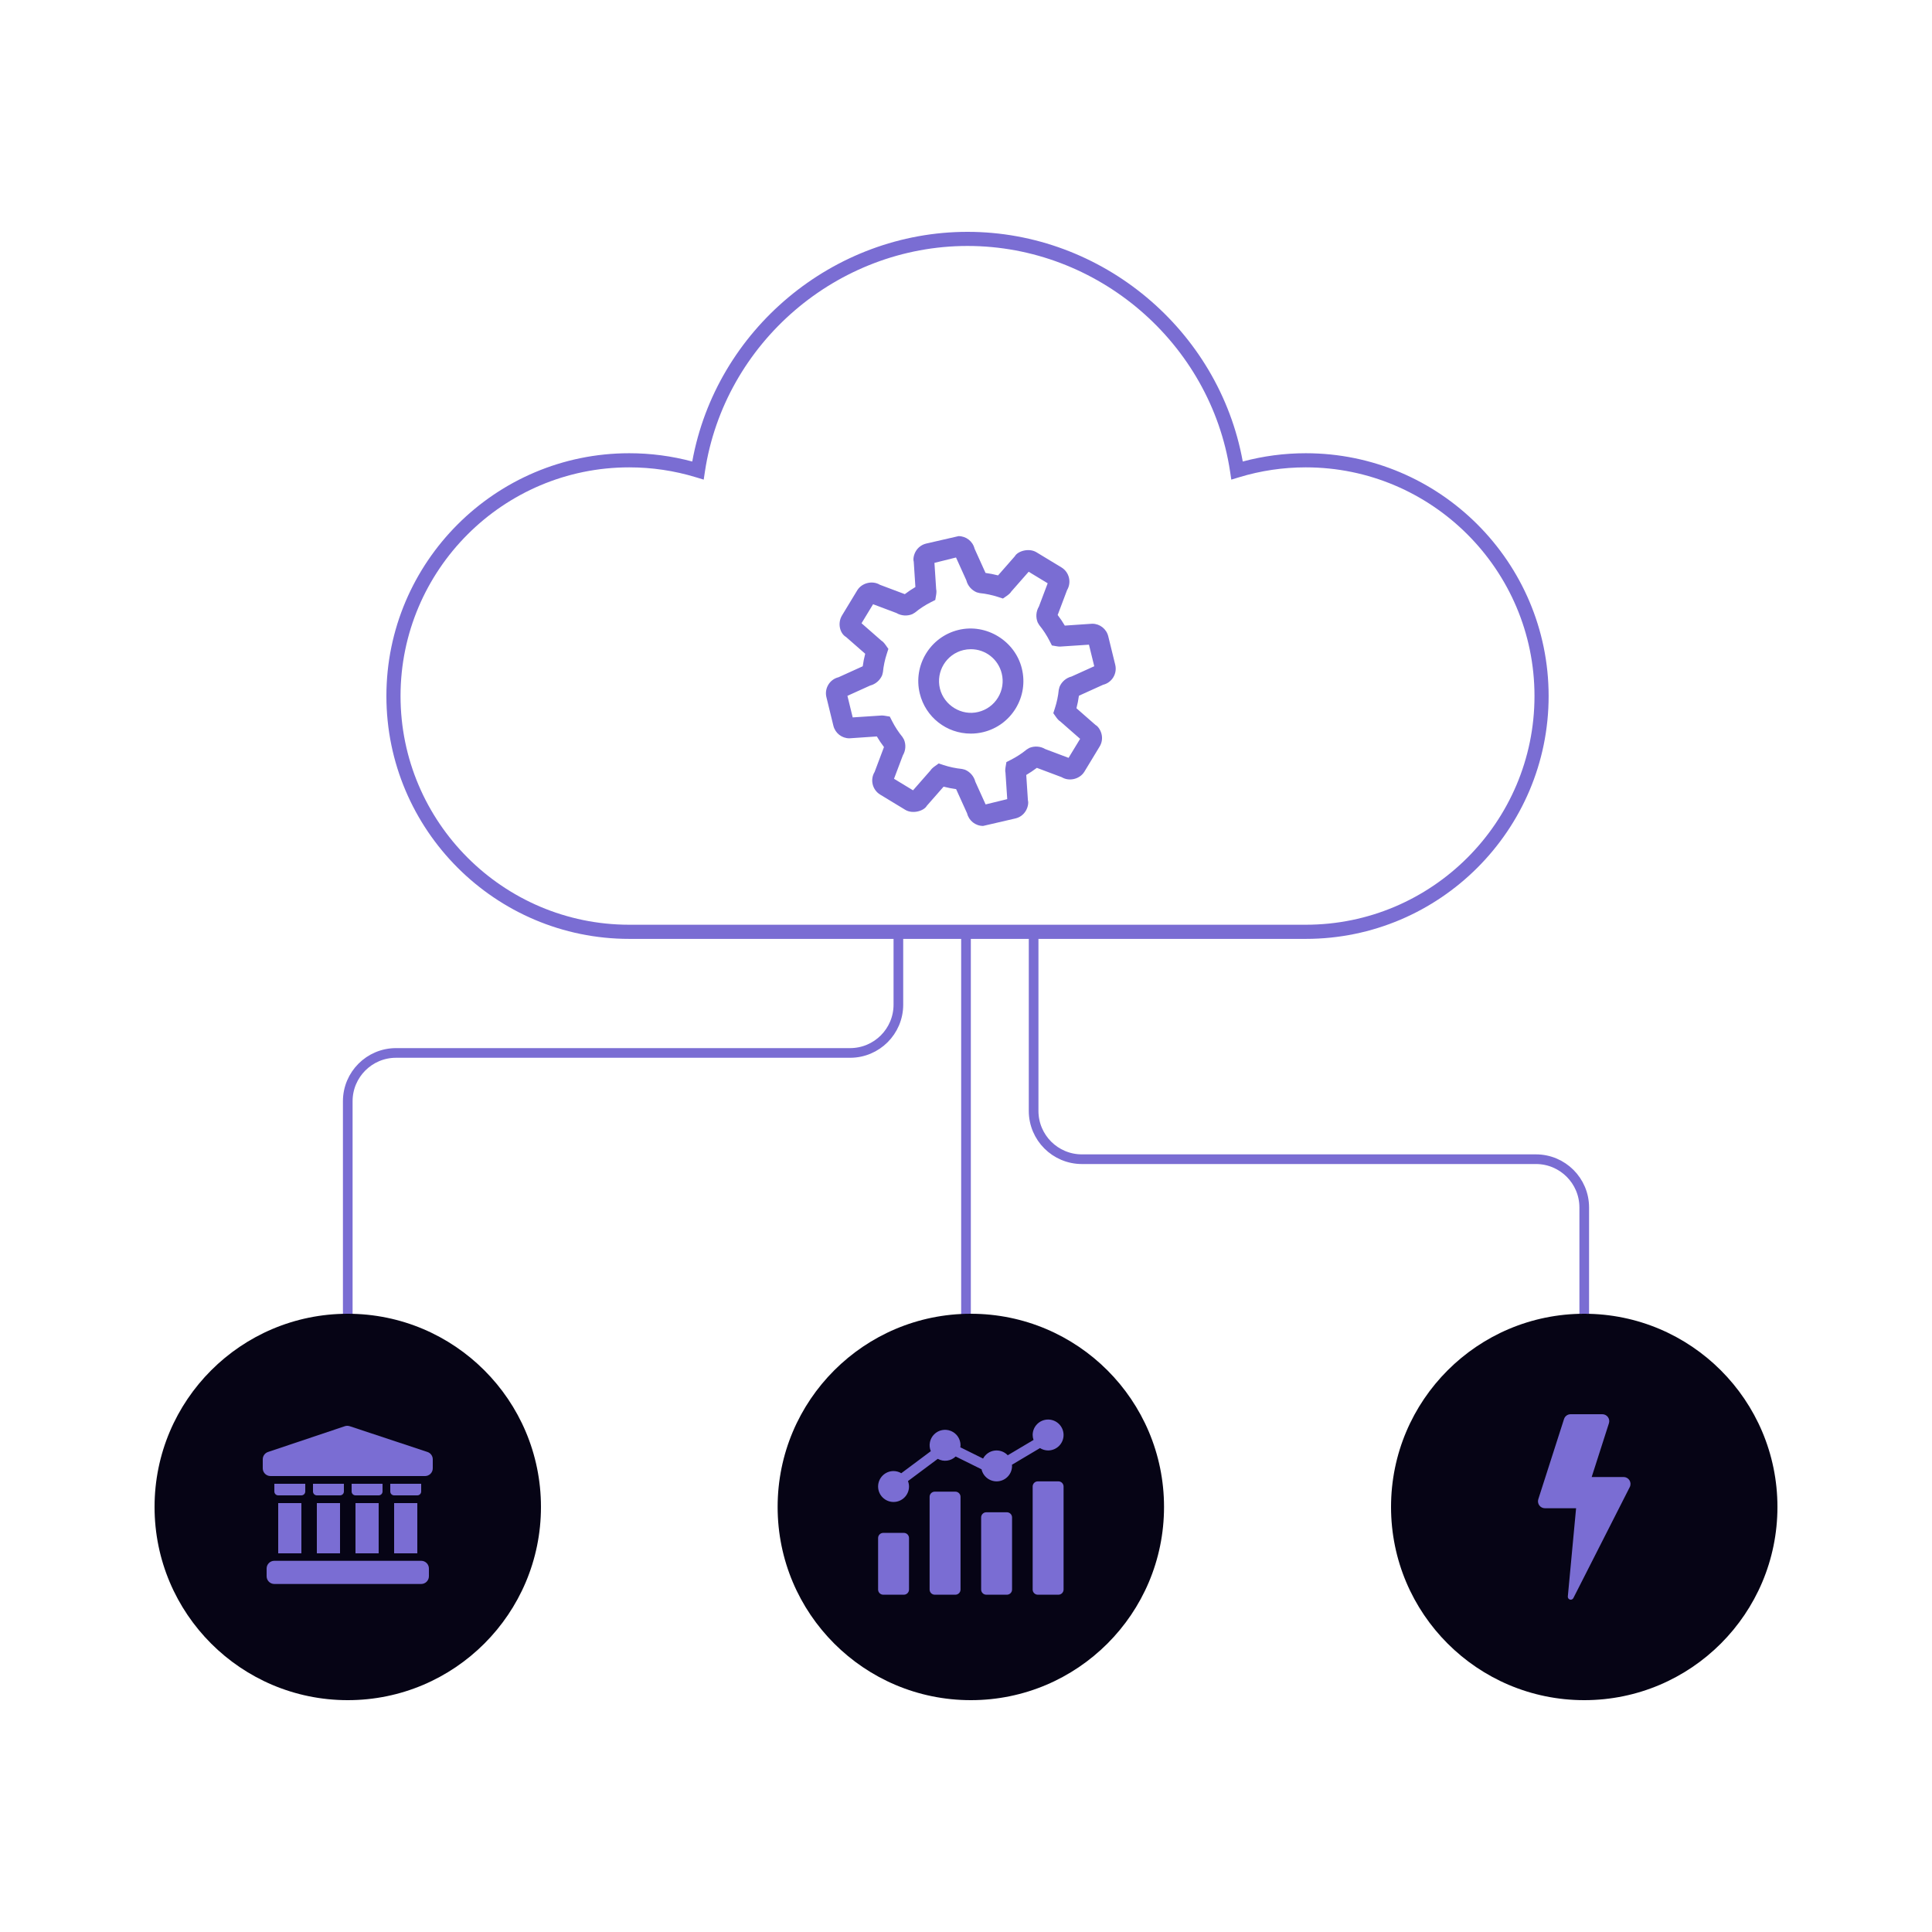 <svg width="400" height="400" viewBox="0 0 400 400" fill="none" xmlns="http://www.w3.org/2000/svg">
<path d="M200 192C200 198.5 200 274 200 274" stroke="#7A6DD3" stroke-width="2"/>
<path d="M72 274.5L72 228C72 222.477 76.477 218 82 218L176 218C181.523 218 186 213.523 186 208L186 192" stroke="#7A6DD3" stroke-width="2"/>
<path d="M214 192L214 230C214 235.523 218.477 240 224 240L318 240C323.523 240 328 244.477 328 250L328 272" stroke="#7A6DD3" stroke-width="2"/>
<path d="M270.349 194.386H130.277C102.554 194.386 80 171.832 80 144.111C80 116.391 102.554 93.837 130.277 93.837C134.698 93.837 139.08 94.414 143.324 95.552C148.256 68.326 172.464 48 200.313 48C228.166 48 252.371 68.326 257.3 95.552C261.547 94.414 265.929 93.837 270.349 93.837C298.073 93.837 320.627 116.391 320.627 144.111C320.627 171.832 298.07 194.386 270.349 194.386ZM130.277 96.761C104.17 96.761 82.927 118.001 82.927 144.109C82.927 170.216 104.17 191.456 130.277 191.456H270.349C296.457 191.456 317.7 170.216 317.7 144.109C317.7 118.001 296.457 96.761 270.349 96.761C265.66 96.761 261.018 97.449 256.551 98.81L254.929 99.302L254.677 97.628C250.655 71.002 227.285 50.924 200.313 50.924C173.342 50.924 149.972 71.002 145.947 97.628L145.695 99.302L144.073 98.81C139.609 97.449 134.967 96.761 130.277 96.761Z" fill="#7A6DD3"/>
<path d="M203.542 171C201.966 171 200.6 169.926 200.227 168.397L197.955 163.381C197.083 163.261 196.22 163.094 195.361 162.87L191.891 166.826C191.294 167.899 188.966 168.599 187.429 167.667L182.228 164.511C180.617 163.527 180.102 161.423 181.081 159.817L183.018 154.668C182.481 153.963 181.992 153.233 181.541 152.473L175.859 152.86C174.283 152.86 172.922 151.79 172.544 150.257L171.101 144.348C170.882 143.463 171.023 142.548 171.496 141.762C171.968 140.981 172.72 140.431 173.609 140.216L178.62 137.944C178.736 137.073 178.908 136.209 179.131 135.355L175.168 131.885C173.875 131.137 173.36 129.033 174.326 127.427L177.482 122.222C178.431 120.667 180.635 120.13 182.181 121.075L187.33 123.012C188.03 122.479 188.764 121.986 189.524 121.539L189.181 116.291C189.022 115.788 189.159 114.865 189.632 114.084C190.108 113.302 190.86 112.757 191.745 112.542L198.457 111C200.033 111 201.399 112.074 201.777 113.603L204.045 118.619C204.921 118.739 205.788 118.906 206.638 119.13L210.109 115.17C210.705 114.096 213.02 113.392 214.575 114.333L219.771 117.481C221.373 118.46 221.889 120.56 220.927 122.17L218.981 127.328C219.518 128.028 220.008 128.763 220.459 129.523L226.136 129.136C227.712 129.136 229.074 130.205 229.451 131.734L230.899 137.639C231.345 139.478 230.216 141.329 228.391 141.771L223.379 144.043C223.263 144.915 223.091 145.782 222.868 146.637L226.827 150.107C227.291 150.343 227.841 151.09 228.064 151.979C228.283 152.868 228.142 153.792 227.661 154.573L224.513 159.765C223.576 161.311 221.365 161.857 219.814 160.908L214.669 158.975C213.969 159.508 213.235 159.997 212.475 160.448L212.818 165.696C212.977 166.199 212.84 167.118 212.367 167.899C211.895 168.681 211.144 169.231 210.255 169.445L203.542 171ZM194.334 158.069L195.365 158.404C196.602 158.803 197.882 159.074 199.166 159.203L199.78 159.357C200.849 159.804 201.652 160.736 201.932 161.848L204.062 166.547L208.537 165.451L208.172 159.941C208.112 159.813 208.103 159.332 208.185 158.846L208.365 157.781L209.327 157.292C210.486 156.699 211.577 155.986 212.578 155.17L213.123 154.844C214.188 154.406 215.425 154.496 216.409 155.088L221.236 156.905L223.628 152.967L219.471 149.325C219.355 149.291 218.994 148.951 218.698 148.535L218.075 147.655L218.406 146.628C218.805 145.4 219.076 144.124 219.204 142.832L219.355 142.226C219.793 141.157 220.729 140.345 221.85 140.066L226.553 137.936L225.457 133.474L219.479 133.869C219.26 133.869 219.046 133.852 218.844 133.813L217.783 133.633L217.293 132.671C216.701 131.515 215.988 130.425 215.172 129.424L214.85 128.887C214.403 127.813 214.493 126.581 215.09 125.589L216.911 120.762L212.973 118.374L209.327 122.527C209.297 122.643 208.953 123.008 208.528 123.308L207.648 123.922L206.634 123.592C205.402 123.192 204.126 122.922 202.838 122.793L202.228 122.638C201.159 122.196 200.347 121.264 200.068 120.143L197.933 115.423L193.467 116.536L193.828 122.054C193.888 122.153 193.905 122.651 193.819 123.154L193.639 124.219L192.672 124.708C191.517 125.297 190.431 126.01 189.43 126.83L188.889 127.152C187.82 127.594 186.583 127.504 185.591 126.916L180.763 125.099L178.371 129.037L182.529 132.679C182.636 132.701 183.005 133.044 183.306 133.469L183.929 134.346L183.598 135.372C183.194 136.604 182.928 137.884 182.799 139.168L182.644 139.791C182.194 140.852 181.266 141.655 180.158 141.934L175.451 144.064L176.542 148.531L182.529 148.136C182.739 148.136 182.949 148.153 183.156 148.187L184.225 148.363L184.715 149.329C185.307 150.485 186.02 151.576 186.836 152.576L187.167 153.134C187.605 154.208 187.515 155.398 186.926 156.394L185.097 161.238L189.035 163.626L192.677 159.473C192.72 159.349 193.055 158.997 193.454 158.709L194.334 158.069ZM200.991 151.885C195.971 151.885 191.625 148.475 190.431 143.588C189.005 137.755 192.587 131.855 198.41 130.429C204.186 129.007 210.169 132.683 211.564 138.417C212.256 141.238 211.809 144.163 210.302 146.65C208.79 149.136 206.407 150.884 203.585 151.575C202.735 151.782 201.863 151.885 200.991 151.885ZM201.004 134.41C200.48 134.41 199.952 134.474 199.432 134.599C195.911 135.462 193.742 139.035 194.601 142.565C195.455 146.04 199.093 148.273 202.563 147.397C204.272 146.98 205.719 145.919 206.63 144.416C207.545 142.913 207.815 141.144 207.399 139.435C206.673 136.476 204.049 134.41 201.004 134.41Z" fill="#7A6DD3"/>
<g filter="url(#filter0_i_1727_12668)">
<circle cx="72" cy="312" r="40" fill="#060415"/>
</g>
<path d="M57.6 311.2H62.4V321.6H57.6V311.2Z" fill="#7A6DD3"/>
<path d="M65.6 311.2H70.4V321.6H65.6V311.2Z" fill="#7A6DD3"/>
<path d="M73.6 311.2H78.4V321.6H73.6V311.2Z" fill="#7A6DD3"/>
<path d="M81.6 311.2H86.4V321.6H81.6V311.2Z" fill="#7A6DD3"/>
<path d="M56.801 307.2V308.8C56.801 309.012 56.885 309.216 57.035 309.366C57.185 309.516 57.389 309.6 57.601 309.6H62.401C62.613 309.6 62.816 309.516 62.967 309.366C63.117 309.216 63.201 309.012 63.201 308.8V307.2H56.801Z" fill="#7A6DD3"/>
<path d="M64.801 307.2V308.8C64.801 309.012 64.885 309.216 65.035 309.366C65.185 309.516 65.389 309.6 65.601 309.6H70.401C70.613 309.6 70.816 309.516 70.966 309.366C71.117 309.216 71.201 309.012 71.201 308.8V307.2H64.801Z" fill="#7A6DD3"/>
<path d="M72.801 307.2V308.8C72.801 309.012 72.885 309.216 73.035 309.366C73.185 309.516 73.389 309.6 73.601 309.6H78.401C78.613 309.6 78.816 309.516 78.966 309.366C79.117 309.216 79.201 309.012 79.201 308.8V307.2H72.801Z" fill="#7A6DD3"/>
<path d="M80.801 307.2V308.8C80.801 309.012 80.885 309.216 81.035 309.366C81.185 309.516 81.389 309.6 81.601 309.6H86.401C86.613 309.6 86.816 309.516 86.966 309.366C87.117 309.216 87.201 309.012 87.201 308.8V307.2H80.801Z" fill="#7A6DD3"/>
<path d="M87.201 323.146H56.801C55.917 323.146 55.201 323.862 55.201 324.746V326.346C55.201 327.229 55.917 327.946 56.801 327.946H87.201C88.085 327.946 88.801 327.229 88.801 326.346V324.746C88.801 323.862 88.085 323.146 87.201 323.146Z" fill="#7A6DD3"/>
<path d="M88.504 300.616L72.405 295.28C72.077 295.171 71.722 295.171 71.393 295.28L55.491 300.616C55.173 300.723 54.897 300.927 54.702 301.199C54.506 301.471 54.401 301.797 54.4 302.132V304C54.4 304.424 54.569 304.831 54.869 305.131C55.169 305.432 55.576 305.6 56 305.6H88C88.425 305.6 88.832 305.432 89.132 305.131C89.432 304.831 89.6 304.424 89.6 304V302.134C89.6 301.798 89.494 301.471 89.297 301.198C89.1 300.925 88.823 300.722 88.504 300.616Z" fill="#7A6DD3"/>
<g filter="url(#filter1_i_1727_12668)">
<circle cx="328" cy="312" r="40" fill="#060415"/>
</g>
<g clip-path="url(#clip0_1727_12668)">
<path d="M337.368 306.482C337.107 306.057 336.644 305.798 336.145 305.798H329.541L333.11 294.673C333.25 294.236 333.174 293.759 332.903 293.389C332.634 293.019 332.203 292.8 331.745 292.8H325.18C324.557 292.8 324.004 293.203 323.815 293.796L318.49 310.391C318.351 310.828 318.427 311.305 318.697 311.676C318.967 312.045 319.398 312.264 319.856 312.264H321.012H326.312L324.601 330.536C324.574 330.827 324.757 331.095 325.038 331.176C325.317 331.257 325.615 331.129 325.747 330.868L337.425 307.883C337.65 307.437 337.629 306.908 337.368 306.482Z" fill="#7A6DD3"/>
</g>
<g filter="url(#filter2_i_1727_12668)">
<circle cx="201" cy="312" r="40" fill="#060415"/>
</g>
<g clip-path="url(#clip1_1727_12668)">
<path d="M182.868 317.367H187.134C187.723 317.367 188.201 317.844 188.201 318.433V329.1C188.201 329.689 187.723 330.167 187.134 330.167H182.868C182.279 330.167 181.801 329.689 181.801 329.1V318.433C181.801 317.844 182.279 317.367 182.868 317.367Z" fill="#7A6DD3"/>
<path d="M193.533 308.833H197.8C198.389 308.833 198.867 309.311 198.867 309.9V329.1C198.867 329.689 198.389 330.167 197.8 330.167H193.533C192.944 330.167 192.467 329.689 192.467 329.1V309.9C192.467 309.311 192.944 308.833 193.533 308.833Z" fill="#7A6DD3"/>
<path d="M204.202 313.1H208.468C209.057 313.1 209.535 313.578 209.535 314.167V329.1C209.535 329.689 209.057 330.167 208.468 330.167H204.202C203.612 330.167 203.135 329.689 203.135 329.1V314.167C203.135 313.578 203.612 313.1 204.202 313.1Z" fill="#7A6DD3"/>
<path d="M214.868 306.7H219.134C219.723 306.7 220.201 307.178 220.201 307.767V329.1C220.201 329.689 219.723 330.167 219.134 330.167H214.868C214.279 330.167 213.801 329.689 213.801 329.1V307.767C213.801 307.178 214.279 306.7 214.868 306.7Z" fill="#7A6DD3"/>
<path d="M217.001 293.9C215.234 293.902 213.803 295.334 213.801 297.1C213.805 297.449 213.867 297.794 213.984 298.122L208.644 301.296C207.943 300.553 206.927 300.193 205.914 300.328C204.902 300.464 204.016 301.079 203.536 301.98L198.826 299.647C198.849 299.51 198.863 299.372 198.868 299.233C198.87 297.938 198.091 296.769 196.895 296.272C195.699 295.775 194.321 296.048 193.405 296.964C192.489 297.879 192.215 299.257 192.712 300.453L186.602 305.013C186.118 304.724 185.565 304.57 185.001 304.567C183.234 304.567 181.801 305.999 181.801 307.767C181.801 309.534 183.234 310.967 185.001 310.967C186.768 310.967 188.201 309.534 188.201 307.767C188.198 307.382 188.125 307.001 187.986 306.642L194.157 302.037C195.364 302.71 196.869 302.513 197.862 301.551L203.218 304.204C203.575 305.794 205.071 306.861 206.691 306.681C208.311 306.5 209.536 305.13 209.534 303.5C209.534 303.419 209.516 303.342 209.51 303.263L215.318 299.81C215.821 300.128 216.405 300.298 217.001 300.3C218.768 300.3 220.201 298.867 220.201 297.1C220.201 295.333 218.768 293.9 217.001 293.9Z" fill="#7A6DD3"/>
</g>
<defs>
<filter id="filter0_i_1727_12668" x="32" y="272" width="80" height="80" filterUnits="userSpaceOnUse" color-interpolation-filters="sRGB">
<feFlood flood-opacity="0" result="BackgroundImageFix"/>
<feBlend mode="normal" in="SourceGraphic" in2="BackgroundImageFix" result="shape"/>
<feColorMatrix in="SourceAlpha" type="matrix" values="0 0 0 0 0 0 0 0 0 0 0 0 0 0 0 0 0 0 127 0" result="hardAlpha"/>
<feOffset/>
<feGaussianBlur stdDeviation="6"/>
<feComposite in2="hardAlpha" operator="arithmetic" k2="-1" k3="1"/>
<feColorMatrix type="matrix" values="0 0 0 0 0.478 0 0 0 0 0.427 0 0 0 0 0.827 0 0 0 0.8 0"/>
<feBlend mode="normal" in2="shape" result="effect1_innerShadow_1727_12668"/>
</filter>
<filter id="filter1_i_1727_12668" x="288" y="272" width="80" height="80" filterUnits="userSpaceOnUse" color-interpolation-filters="sRGB">
<feFlood flood-opacity="0" result="BackgroundImageFix"/>
<feBlend mode="normal" in="SourceGraphic" in2="BackgroundImageFix" result="shape"/>
<feColorMatrix in="SourceAlpha" type="matrix" values="0 0 0 0 0 0 0 0 0 0 0 0 0 0 0 0 0 0 127 0" result="hardAlpha"/>
<feOffset/>
<feGaussianBlur stdDeviation="6"/>
<feComposite in2="hardAlpha" operator="arithmetic" k2="-1" k3="1"/>
<feColorMatrix type="matrix" values="0 0 0 0 0.478 0 0 0 0 0.427 0 0 0 0 0.827 0 0 0 0.8 0"/>
<feBlend mode="normal" in2="shape" result="effect1_innerShadow_1727_12668"/>
</filter>
<filter id="filter2_i_1727_12668" x="161" y="272" width="80" height="80" filterUnits="userSpaceOnUse" color-interpolation-filters="sRGB">
<feFlood flood-opacity="0" result="BackgroundImageFix"/>
<feBlend mode="normal" in="SourceGraphic" in2="BackgroundImageFix" result="shape"/>
<feColorMatrix in="SourceAlpha" type="matrix" values="0 0 0 0 0 0 0 0 0 0 0 0 0 0 0 0 0 0 127 0" result="hardAlpha"/>
<feOffset/>
<feGaussianBlur stdDeviation="6"/>
<feComposite in2="hardAlpha" operator="arithmetic" k2="-1" k3="1"/>
<feColorMatrix type="matrix" values="0 0 0 0 0.478 0 0 0 0 0.427 0 0 0 0 0.827 0 0 0 0.8 0"/>
<feBlend mode="normal" in2="shape" result="effect1_innerShadow_1727_12668"/>
</filter>
<clipPath id="clip0_1727_12668">
<rect width="38.4" height="38.4" fill="white" transform="translate(308.801 292.8)"/>
</clipPath>
<clipPath id="clip1_1727_12668">
<rect width="38.4" height="38.4" fill="white" transform="translate(181.801 292.8)"/>
</clipPath>
</defs>
</svg>

